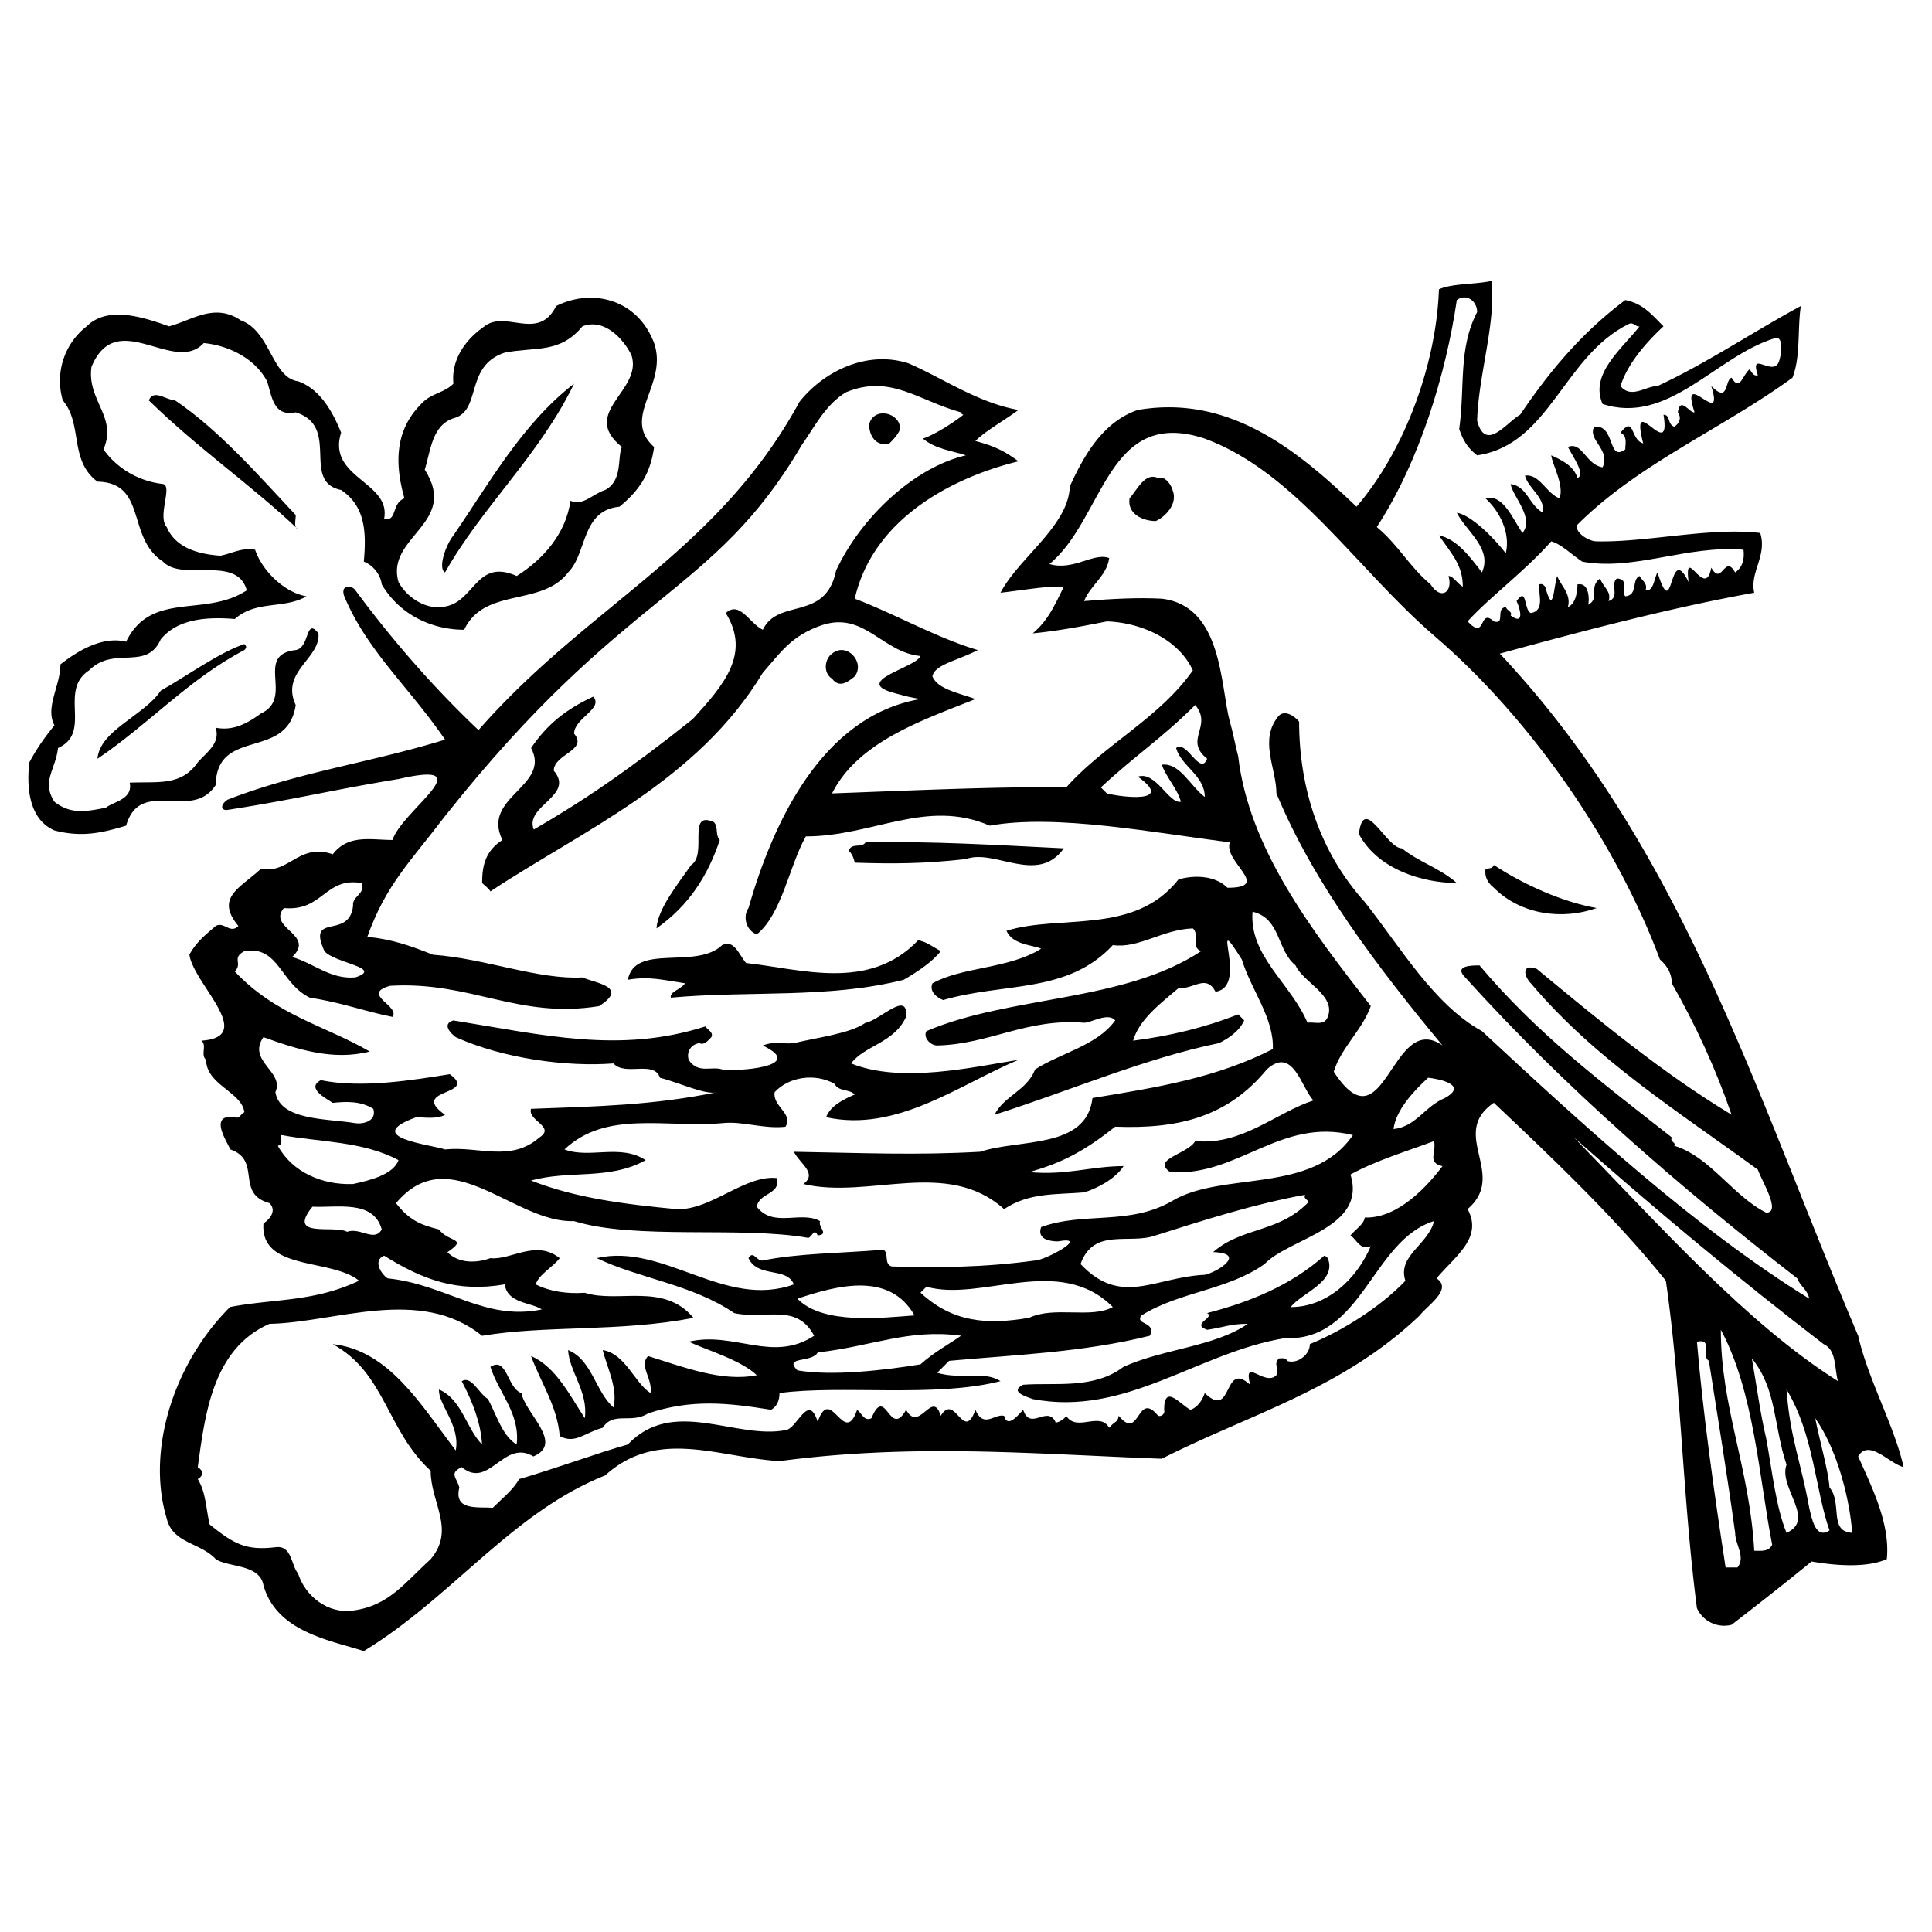 <svg xmlns="http://www.w3.org/2000/svg" width="2500" height="2500" viewBox="0 0 192.756 192.756"><g fill-rule="evenodd" clip-rule="evenodd"><path fill="#fff" d="M0 0h192.756v192.756H0V0z"/><path d="M147.375 41.973c.834 3.218 2.979.119 4.289-.596 2.98-4.41 6.197-8.224 10.488-11.441 1.787.358 2.621 1.431 3.814 2.622-1.67 1.55-3.576 3.694-4.291 5.959 1.072 1.312 2.502 0 3.695 0 4.885-2.265 9.652-5.481 14.301-7.985-.357 2.384 0 5.006-.834 7.151-7.031 5.125-15.375 8.581-21.453 14.659-.357.715 1.072 1.668 1.908 1.668 5.004.119 11.32-1.43 16.326-.834.715 2.265-1.072 3.933-.596 5.959-7.984 1.43-16.686 3.695-25.385 6.078 18.354 19.545 25.504 43.977 35.754 68.052.953 4.29 3.693 9.177 4.529 13.109-1.432-.357-3.457-2.86-4.529-1.073 1.311 2.98 3.219 6.675 2.859 10.25-2.145.953-5.48.596-7.508.238-2.621 2.146-5.363 4.29-7.984 6.316a2.983 2.983 0 0 1-3.457-1.669c-1.43-11.083-1.549-21.929-3.098-32.655-4.768-5.959-10.846-11.798-17.162-17.757-4.529 3.099 1.43 7.15-2.621 10.606 1.549 2.86-1.193 4.648-3.1 6.912 1.668 1.073-.953 2.741-1.668 3.695-7.748 7.389-16.805 9.772-25.744 14.302-12.871-.478-24.669-1.55-38.136.237-6.078-.357-12.156-3.336-17.4 1.431-9.296 3.694-15.255 12.156-24.074 17.52-3.337-1.073-8.7-1.907-10.011-6.555-.357-2.146-3.575-1.788-4.767-2.622-1.549-1.669-4.291-1.549-4.886-4.052-2.026-6.675.596-15.375 6.316-21.095 4.291-.835 8.343-.478 12.871-2.623-2.741-2.264-9.892-.953-9.534-5.72.715-.478 1.311-1.312.596-2.026-3.456-.953-.715-4.29-3.933-5.363 0-.357-2.384-3.575.477-3.218.477.238.596-.357.954-.477-.239-2.026-3.814-2.741-3.814-5.244-.596-.477.119-1.43-.477-1.906 5.602-.358-.834-5.721-1.192-8.581.715-1.311 1.668-2.026 2.622-2.86.834-.477 1.43.834 2.264 0-2.383-2.86.239-3.813 2.265-5.72 2.741.596 3.813-2.623 7.151-1.43 1.549-2.026 3.813-1.43 5.959-1.43.983-2.98 9.176-8.045.596-6.079-6.555 1.073-10.414 2.056-17.191 3.099-.67-.074-.407-.695.149-1.042 7.076-2.756 14.246-3.689 21.69-5.989-3.575-5.244-7.806-8.864-10.071-14.346-.372-1.117.745-1.117 1.132-.551 3.695 5.006 7.866 9.772 12.275 13.944 10.965-12.513 23.836-17.713 32.03-32.759 2.518-3.143 6.823-5.14 10.875-3.829 3.337 1.431 6.912 3.934 10.964 4.648-1.43 1.073-3.293 2.085-4.291 3.099 1.789.477 2.861.954 4.291 2.026-6.792 1.668-14.54 5.839-16.327 13.706 3.814 1.43 8.223 3.933 12.274 5.125-2.07 1.073-4.304 1.445-4.528 2.622.521 1.281 2.607 1.653 4.29 2.264-5.004 2.026-11.678 4.171-14.3 9.415 6.674-.238 16.804-.715 23.359-.595 3.814-4.291 9.295-6.913 12.633-11.68-1.43-3.099-5.125-4.767-8.58-4.886-2.385.477-4.887.954-7.391 1.192 1.551-1.311 2.146-2.741 3.1-4.648-1.549-.119-4.172.357-6.316.596 1.787-3.456 6.793-6.674 6.912-10.606 1.311-2.86 3.217-6.436 6.793-7.628 9.059-1.549 15.852 3.933 21.811 9.654 5.006-5.84 7.984-14.54 8.223-21.691 1.311-.596 3.576-.477 5.244-.834.476 4.168-1.311 9.412-1.43 13.941z"/><path d="M65.26 34.227c1.43 4.171-3.337 7.389 0 10.369-.357 2.622-1.43 4.291-3.456 5.959-3.814.357-3.218 4.648-5.125 6.555-2.622 3.456-8.343 1.43-10.369 5.721-2.979 0-6.316-1.311-8.223-4.529-.119-.954-.834-1.907-1.788-2.265.238-2.741.238-5.482-2.265-7.15-4.052-.834 0-6.316-4.529-7.747-2.264.477-2.383-1.668-2.86-3.099-1.191-2.265-3.813-3.575-6.316-3.813-2.979 3.218-8.7-3.695-11.203 2.384-.477 3.337 2.623 5.005 1.192 8.223 1.549 2.145 3.813 3.218 5.959 3.456.953.239-.596 3.218.357 4.291.953 2.265 3.575 2.741 5.363 2.86 1.191-.238 2.145-.834 3.456-.596.715 2.145 2.979 4.29 5.125 4.647-2.264 1.312-5.005.358-7.151 2.265-2.86-.238-5.72 0-7.389 2.026-1.431 3.218-4.648.596-7.151 3.099-3.099 2.026.357 6.198-3.099 7.747-.239 2.146-1.668 3.337-.358 5.363 1.668 1.311 3.218.954 5.125.596.715-.596 2.741-.834 2.383-2.503 2.86-.119 5.125.358 6.793-2.026.953-1.073 2.265-1.907 1.788-3.456 1.788.357 3.218-.477 4.529-1.431 3.337-1.549-.715-5.84 3.456-6.316 1.431-.238.954-3.337 2.265-1.668.238 2.503-3.814 3.814-2.265 7.151-.834 5.602-7.866 2.145-7.985 7.985-2.383 3.695-7.508-.834-8.938 4.052-2.384.715-4.41 1.191-7.151.477-2.741-1.192-2.741-4.768-2.502-6.793.834-1.549 1.549-2.502 2.502-3.694-.953-1.788.596-3.933.596-6.078 1.669-1.312 4.171-2.861 6.555-2.265 2.502-5.125 7.866-2.384 12.037-5.125-.954-3.575-6.436-.834-8.342-2.86-3.695-2.383-1.55-7.866-6.555-7.985-2.86-2.146-1.43-5.721-3.456-8.104a6.877 6.877 0 0 1 2.383-7.39c2.146-2.145 5.84-.834 8.224 0 2.265-.596 4.529-2.383 7.151-.596 2.979 1.073 3.099 5.721 5.72 6.078 2.026.715 3.337 2.741 4.291 5.125-1.43 4.528 5.006 4.886 4.291 8.581 1.311.357.715-1.549 2.026-2.026-.834-2.979-1.191-6.555 1.668-9.415.954-1.073 2.265-1.073 3.218-2.026-.238-2.384 1.192-4.41 3.099-5.721 2.146-1.668 5.363 1.55 7.151-2.026 3.576-1.79 8.105-.718 9.773 3.693z"/><path d="M147.375 31.128c-1.908 3.694-1.193 7.389-1.789 11.68.357 1.072.836 1.906 1.789 2.622 7.27-1.073 8.58-9.892 15.135-13.109.477-.239.715.357 1.072.238-1.787 2.265-5.004 4.767-3.693 7.747 6.555 2.145 11.32-4.767 17.162-6.555.953-.357.715 1.788.357 2.502-.715 1.192-2.861-1.311-2.027 1.192-.477.119-.596-.357-.834-.596-.715.596-.953 2.264-1.787.834-.715.238-.238 2.622-2.027.834 1.432 4.529-3.217-2.145-1.668 2.622-.477.119-1.43-1.668-1.668 0 .357.477.238 1.072-.357 1.431-.715-.239-.357-1.192-1.072-1.192.834 5.006-3.457-2.741-2.027 2.861-1.311-.358-.834-2.861-2.264-1.073.715.357.477 1.073.477 1.668-1.787 1.311-.953-2.503-3.098-2.264-.717 1.311 1.668 2.264.834 4.052-1.668-.238-2.027-2.622-3.457-2.026.477.953 1.789 2.741.953 3.098-.357-1.191-1.549-1.788-2.621-2.264.119.954 1.311 2.979.834 4.291-1.311-.477-2.025-2.503-3.457-2.264.357 1.311 2.027 2.145 1.789 3.694-1.432-.834-1.551-2.622-3.219-2.86.238 1.311 2.385 3.337 1.191 4.886-.953-1.311-1.906-3.933-3.693-3.456 1.43 1.311 2.502 3.456 2.025 5.482-1.191-1.549-3.455-3.814-4.887-4.052.955 1.907 3.576 3.576 2.504 5.959-1.191-1.549-2.504-3.337-4.291-3.695 1.311 1.907 2.383 2.979 2.383 5.125-.596-.357-.953-1.073-1.43-1.073.477 1.549-.715 2.503-1.787.834-2.146-1.788-3.1-3.813-5.363-5.721 4.291-6.555 6.912-15.374 7.984-22.645.955-.714 2.027.12 2.027 1.193zM62.996 35.418c1.192 3.576-5.244 5.721-.953 9.177-.477 1.073.119 3.337-1.668 4.291-1.192.357-2.265 1.668-3.457 1.072-.477 3.337-2.741 5.84-5.363 7.508-4.29-1.907-4.171 3.099-7.746 3.099-1.431.12-3.218-.953-4.052-2.502-1.311-4.529 6.078-5.84 2.622-11.203.596-1.907.715-4.41 2.86-5.125 2.861-.715 1.073-5.244 5.125-6.555 3.099-.596 5.482.119 7.747-2.622 2.143-.834 4.051 1.192 4.885 2.86z" fill="#fff"/><path d="M57.275 38.279c-3.457 7.15-9.177 12.275-12.872 18.83-.715-.358 0-2.622.834-3.695 3.457-5.005 6.794-11.083 12.038-15.135z"/><path d="M96.127 41.377c-.596.477-2.622 1.907-4.052 2.384 1.311 1.073 2.86 1.192 4.29 1.668-5.125 1.192-10.442 6.123-12.945 11.486-1.043 5.14-5.766 2.697-7.314 5.915-1.326-.625-2.294-2.935-3.695-1.669 2.503 4.052-.165 7.151-3.292 10.578-6.257 4.991-10.949 8.193-15.866 11.024-.953-2.383 4.142-3.367 1.997-5.87 0-1.668 3.456-2.026 2.026-3.694 0-1.549 2.979-2.503 1.907-3.695-2.726 1.267-4.589 2.756-6.197 5.125 2.026 3.814-5.006 4.887-2.86 9.177-1.668 1.073-2.026 2.502-2.026 4.291.238.238.596.477.834.834 9.177-6.078 20.618-10.964 27.173-21.81 1.787-2.026 2.845-3.725 5.959-4.768 4.186-1.341 5.958 2.741 9.772 3.099-.477 1.192-7.15 2.562-2.384 3.755 1.043.297 1.415.372 2.384.536-9.892 1.668-14.778 12.514-17.162 20.856-.596.834-.238 2.265.834 2.622 2.502-2.026 3.218-6.793 4.886-9.773 6.674 0 12.037-3.813 18.352-1.072 6.557-1.192 16.447.715 23.957 1.668-.717 1.907 4.289 4.529-.238 4.529-1.193-1.192-3.219-1.311-4.887-.834-4.41 5.601-11.799 3.456-17.162 5.125.596 1.43 2.74 1.43 3.457 1.788-3.219 2.025-7.867 1.787-10.846 3.456-.357.834.477 1.43 1.073 1.668 6.078-1.788 12.395-.596 16.924-5.481 2.621.357 4.885-1.55 7.984-1.669.715.596-.238 1.907.834 2.265-7.746 5.125-19.068 4.409-27.411 7.984-.357.596.357 1.431 1.072 1.431 5.243-.119 8.938-2.741 14.659-2.265.715 0 2.385-1.072 3.1-.238-1.789 2.503-5.363 3.218-7.986 4.886-.834 2.146-3.098 2.622-4.051 4.529 7.508-2.384 14.896-5.602 22.404-7.15.955-.478 2.027-1.192 2.504-2.265l-.596-.596c-3.338 1.311-6.793 2.145-10.488 2.622.596-2.146 2.859-3.813 4.529-5.244 1.549.119 2.74-1.431 3.693.357 3.457-.477-.834-8.7 2.623-3.217.953 3.098 3.217 5.839 3.098 8.938-5.602 2.86-11.441 3.813-17.996 4.886-.596 5.125-7.27 4.053-11.203 5.363-6.435.357-11.559.119-18.591 0 .596 1.192 2.383 2.146.954 3.219 6.555 1.549 14.301-2.623 20.022 2.502 2.502-1.668 5.125-1.43 7.984-1.668 1.191-.357 3.1-1.312 3.934-2.622-3.219 0-5.721.953-9.416.596 3.457-.953 5.721-2.265 8.582-4.528 6.316.237 11.203-.954 15.135-5.722 2.623-2.383 3.457 1.907 4.648 3.1-3.695 1.191-7.15 4.528-11.799 4.052-.715 1.311-4.41 1.787-2.502 3.099 6.793.477 10.963-5.482 18.234-3.694-4.053 5.959-12.992 3.575-17.996 6.555-4.291 2.503-8.82 1.072-13.109 2.622-.479 1.311 1.072 1.43 1.668 1.43 3.336-.596-1.311 1.907-2.266 1.907-5.244.715-9.772.715-14.3.596-.834-.238-.238-1.311-.834-1.668-4.41.357-8.581.357-12.037 1.072-.596.119-.954-1.072-1.431-.238.954 2.025 3.813.834 4.529 2.622-6.912 2.502-12.991-4.172-19.665-2.622 4.171 2.025 9.534 2.622 13.706 5.482 3.099.715 6.197-1.073 7.985 2.265-4.171 2.74-7.985-.478-12.514.595 1.788.835 5.125 1.788 6.793 3.338-3.457.715-7.389-.834-10.845-1.907-.954.953.477 2.265.238 3.694-1.55-.953-2.503-3.933-4.768-4.29.358 1.549 1.549 3.813 1.073 5.721-1.788-1.55-2.145-4.768-4.528-5.721.119 2.146 2.026 4.171 1.668 6.793-1.431-2.146-2.86-5.124-5.363-6.197.953 2.622 2.622 5.006 2.86 7.985 1.549.834 2.503-.357 4.29-.834 1.073-1.669 2.86-.358 4.529-1.431 4.29-1.43 7.865-1.072 12.275-.357.596-.357.834-.954.834-1.669 5.959-.834 15.612.477 22.048-1.191-1.668-1.072-3.933-.119-6.317-.834l1.192-1.192c6.435-.596 13.347-.834 20.021-2.502.715-1.431-1.549-1.073-.834-2.026 3.814-2.384 8.582-2.503 12.275-5.125 2.504-2.622 10.25-3.575 8.58-8.938 2.623-1.43 5.482-2.265 8.344-3.337.238 1.191-.715 2.146.834 2.503-1.43 1.907-4.41 5.243-7.746 5.124-.119.716-.953 1.192-1.432 1.788.598.357.955 1.55 2.027 1.072-1.43 3.338-4.41 6.079-7.986 6.079 1.074-1.431 4.648-2.503 3.695-4.887-.119-.119-.238-.238-.357-.238-3.338 2.979-7.508 4.647-11.68 5.721.834.477-1.668 1.072 0 1.668 1.67-.238 2.266-.596 4.053-.596-3.219 2.265-8.463 2.503-12.395 4.291-2.98 2.264-6.793 1.549-10.012 1.787-1.43.715.357 1.191.953 1.431 9.297 1.787 16.447-4.648 25.148-6.079 7.746.357 8.699-9.772 14.896-11.68-.596 2.385-3.695 3.457-2.861 5.959-2.502 2.623-6.316 5.006-9.533 6.317 0 1.191-1.43 2.025-2.264 1.668-.121-.357-.598-.238-.836-.238-.596.715.119.835-.238 1.669-1.191 1.191-3.336-1.907-2.621.953-2.742-2.503-1.668 3.575-4.529.834-.238.715-.715 1.431-1.43 1.669-1.072-.596-2.621-2.622-2.621 0 .117.357-.24.715-.598.596-2.145-2.622-1.787 2.622-3.932 0-.119.715-.357.477-.953 1.192-.955-1.669-3.219.477-4.291-1.192-.238.477-1.191.834-1.072.596-.834-1.668-2.504.954-3.219-1.191-.477.477-1.549 1.906-1.906.596-.953-.238-2.025 1.311-2.861-.596-1.191 3.337-2.025-1.788-3.456.596-.834-2.741-2.145 1.788-3.456-.596-1.668 2.979-2.025-2.622-3.456.834-.715.357-.953-.477-1.43-.834-1.311 3.813-2.622-2.622-3.933 1.191-.953-2.979-2.026.715-3.217.835-5.005.953-11.203-3.338-15.731 1.43-2.98.834-7.151 2.384-10.846 3.456-.596 1.073-1.668 1.907-2.622 2.86-1.431-.119-3.934.357-3.337-2.026-.239-.953-1.072-1.43.239-2.025 2.741 2.265 4.171-2.86 7.15-1.073 3.099-1.311-.834-4.29-1.192-6.316-1.43-.477-1.43-3.694-3.099-2.621.834 2.621 2.979 4.647 2.622 7.746-1.43-.834-2.025-2.979-2.86-4.528-.954-.597-1.668-2.384-2.622-1.788 1.191 2.265 1.906 4.29 2.026 6.316-1.549-1.55-2.026-4.528-4.291-5.482-.119 1.431 2.145 3.575 1.668 6.078-3.457-4.528-6.674-10.011-12.275-10.606 5.244 2.86 5.363 8.581 9.772 12.633 0 3.218 2.503 5.84 0 8.819-2.622 2.384-4.171 4.647-7.747 5.124-2.502.358-4.767-1.43-5.482-3.694-.715-.834-.596-2.86-2.264-2.621-2.979.357-4.171-.357-6.555-2.266-.357-1.43-.357-3.218-1.191-4.528.596-.357.596-.834 0-1.191.715-5.125 1.43-11.799 7.15-14.302 6.555-.119 15.017-3.813 21.214 1.192 6.436-1.073 13.706-.358 21.094-1.788-2.979-3.575-7.508-1.43-10.845-2.503-1.788.119-3.457-.119-4.887-.834.238-.954 1.788-1.788 2.384-2.622-2.384-1.907-4.887.238-6.913 0-1.311.477-3.099.596-4.291-.596 2.146-1.431.12-.954-.834-2.265-1.907-.477-2.979-.953-4.291-2.622 5.363-6.436 11.799 2.026 17.758 1.787 6.197 1.907 16.566.478 23.359 1.669.358 0 .596-1.072.953-.238 1.192-.119 0-.834.239-1.431-1.907-1.072-4.648.716-6.316-1.43.238-1.43 2.383-1.191 2.026-2.86-3.218-.357-6.555 3.218-10.011 3.099-5.006-.477-10.012-1.072-14.54-2.859 3.933-1.073 7.747 0 11.441-2.026-2.502-1.669-5.601-.12-8.104-1.073 4.171-3.933 10.011-2.145 15.731-2.622 2.026-.237 4.053.596 6.317.358.834-1.312-1.311-2.026-1.073-3.457 1.43-1.549 4.052-1.906 5.959-.834.477.834 1.431.477 2.026 1.072-1.073.478-2.383 1.072-2.86 2.265 7.031 1.549 13.229-3.218 19.187-5.721-4.529.716-11.679 2.384-16.685.357 1.311-1.787 4.291-2.025 5.482-4.647.238-2.741-2.622.357-4.052.596-1.55 1.072-4.648 1.43-7.151 2.026-1.073.119-1.907-.238-3.098.238 4.528 2.146-2.741 2.622-4.053 2.383-1.072-.356-2.383.478-3.337-.953-.238-.834.238-1.549 1.073-1.668.477.238.834-.238 1.192-.597.238-.477-.357-.715-.596-1.072-8.581 2.741-16.208.834-25.147-.596-1.191.357-.238 1.311.239 1.668 4.767 2.146 11.083 2.98 15.731 2.622 1.192 1.312 4.052-.357 4.648 1.431 1.907.477 4.648 1.787 5.721 1.43-6.316 1.311-12.037 1.431-18.592 1.669-.358 1.192 2.503 1.788.834 2.86-2.86 2.503-6.078.834-9.415 1.191-1.311-.477-8.462-1.191-2.86-3.218.596 0 2.026.238 2.86-.238-3.694-2.622 3.456-1.907.477-4.052-3.694.596-8.819 1.43-12.871.596-1.549.834.715 1.907 1.192 2.265 1.191-.12 2.741-.238 4.052.596.357 1.192-.954 1.55-1.788 1.43-2.86-.477-7.508-.237-7.985-3.099.954-2.025-2.86-3.098-1.192-5.482 3.337 1.192 6.913 2.385 10.607 1.431-4.529-2.622-9.296-3.575-13.468-7.985.834-.834-.357-1.311.954-2.025 3.457-.596 3.575 3.218 6.555 4.647 3.218.478 5.244 1.312 8.223 1.907.834-1.072-3.218-2.265-.239-3.099 8.104-.477 12.752 3.337 20.856 2.026 2.979-1.907-.238-2.265-1.668-2.861-4.41.239-9.773-1.906-14.897-2.264-2.384-.953-4.171-1.549-6.555-1.788 1.847-5.184 4.231-7.419 7.747-12.037 17.937-22.644 26.726-21.899 35.59-37.02 1.192-1.668 2.384-4.097 4.454-5.289 4.41-1.788 7.151.834 11.442 2.026.008.111.126.23.245.23z" fill="#fff"/><path d="M29.506 51.388c0 .596-.238 1.192.238 1.43-4.647-4.41-9.892-7.985-14.897-12.871.477-1.192 1.788 0 2.622 0 4.41 2.979 8.343 7.509 12.037 11.441zM89.811 42.808c-.238.596-.715 1.072-1.072 1.43-1.312.357-2.026-.715-2.026-1.907.476-1.788 3.098-1.192 3.098.477z"/><path d="M143.084 63.425c10.012 8.581 18.354 21.095 22.525 32.298.834.714 1.191 1.548 1.191 2.383 2.383 4.171 4.408 8.58 5.959 13.109-6.912-4.171-13.229-9.415-19.426-14.54-1.551-.596-1.312.716-.596 1.431 6.436 7.627 14.658 12.752 22.643 18.592.357 1.073 2.385 4.29.834 4.29-3.336-1.668-5.602-5.602-9.176-6.674.238-.357-.477-.357-.238-.834-7.15-5.602-13.467-10.369-19.188-17.162-.715 0-2.623 0-1.432 1.191 9.893 10.965 21.453 20.977 33.133 30.033.238.716 1.072 1.192 1.191 2.026-11.561-7.15-22.764-17.52-32.654-26.696-4.768-2.621-8.105-8.342-11.68-12.871-4.529-5.005-6.555-11.44-6.555-17.996-.477-.596-1.43-1.192-2.027-.596-2.025 2.384-.238 5.244-.238 7.747 3.695 8.939 10.131 17.4 16.566 25.147-5.125-3.576-5.721 10.487-10.846 2.622.715-2.384 2.861-4.172 3.695-6.555-5.959-7.628-12.156-15.732-13.229-24.909-.238-.834-.477-2.264-.834-3.456-.953-3.576-.717-11.561-6.795-12.275-2.383-.119-4.885 0-7.746.238.596-1.549 2.266-2.503 2.504-4.291-1.551-.596-3.576 1.311-5.961.596 5.484-4.528 5.723-15.731 15.494-12.514 9.062 3.339 15.14 12.992 22.886 19.666z" fill="#fff"/><path d="M116.984 48.886c.596 1.43-.834 2.741-1.67 3.099-1.311 0-2.859-.715-2.621-2.265.834-.953 1.549-2.622 2.859-2.026.716-.238 1.313.715 1.432 1.192z"/><path d="M157.861 56.036c5.244.954 10.369-1.668 16.09-1.191.119.953-.119 1.787-.834 2.264-1.072-1.907-1.311 1.43-2.385-.477-.596 3.337-2.74-2.502-2.264 1.431-2.025-4.171-1.43 4.41-3.098-.954-.357.596-.357 1.907-1.193 1.788.238-.715-.357-.953-.596-1.43-.834.357-.119 1.907-1.43 2.026-.477-.596.477-1.668-.834-1.788-.715.596.357 1.907-.834 2.265.357-.954-.596-1.43-.834-2.265-1.193.834 0 2.026-1.193 2.623.121-.477.121-2.265-1.072-2.026 0 .596-.119 1.907-.953 2.264.357-1.311-.715-2.145-1.072-3.099-.357.954-.357 4.171-1.191 1.073-.119-.119-.238-.357-.596-.238-.119.953.596 2.622-.834 2.86-.717-.238-.359-2.741-1.432-1.191.357.715.834 2.503-.596 1.43.238-.357-.357-.477-.477-.834-1.072.12 0 1.788-1.191 1.43-1.549-1.43-.715 2.026-2.621 0 2.145-2.383 5.719-5.005 8.342-7.985.954.237 2.026 1.309 3.098 2.024z" fill="#fff"/><path d="M24.382 64.855C18.9 67.715 14.848 72.244 9.723 75.7c.239-2.86 4.648-4.291 6.317-6.793 2.741-1.549 5.84-3.814 8.342-4.648.238.239.238.358 0 .596zM85.282 67.478c-.715.596-1.549 1.191-2.264.238-.953-.596-.715-2.026 0-2.503 1.43-1.192 3.337.834 2.264 2.265z"/><path d="M120.439 75.701c-.715 1.788-2.025-1.907-3.098-1.073.477 1.788 2.859 2.741 2.859 4.887-1.43-1.073-2.502-3.457-4.291-3.218.479 1.311 1.551 2.383 1.908 3.694-1.191.238-2.504-3.099-4.291-2.502 3.814 2.741-1.787 2.026-3.098 1.668l-.596-.595c3.455-3.218 6.076-4.887 9.414-8.224 1.789 2.145-1.189 3.456 1.193 5.363z" fill="#fff"/><path d="M145.348 88.096c-3.336 0-7.865-1.312-9.771-4.887.477-4.052 2.74 1.43 4.289 1.43 1.788 1.431 3.695 1.907 5.482 3.457zM71.815 83.805c-1.191 3.575-3.099 6.555-6.316 8.819.119-1.907 2.026-4.29 3.456-6.316 1.669-1.072-.477-5.482 2.265-4.29.476.476.118 1.31.595 1.787zM106.139 84.639c-2.623 3.695-6.912 0-9.773 1.073-4.29.477-7.27.477-11.083.358-.119-.477-.238-.834-.595-1.192.238-.835 1.311-.239 1.668-.835 6.792-.119 12.513.239 19.783.596zM159.293 90.598c-3.338 1.192-7.51.715-10.25-2.026-.596-.477-.953-1.073-.834-1.907.238 0 .715 0 .834-.358 3.098 2.027 6.912 3.695 10.25 4.291z"/><path d="M35.227 90.36c-.357 3.456-4.648.596-2.86 4.529.953 1.191 5.959 1.668 3.099 2.621-2.503.239-4.171-1.43-6.316-2.025 2.384-2.265-2.503-2.861-.834-4.887 3.933.357 4.052-3.099 7.746-2.502.476 1.072-.954 1.31-.835 2.264zM129.26 96.318c.715 1.668 4.051 2.979 3.217 5.125-.357.953-1.311.477-2.025.596-1.67-3.933-5.84-6.674-5.482-11.083 2.858.715 2.382 3.814 4.29 5.362z" fill="#fff"/><path d="M93.863 94.889c-.834 1.072-2.264 2.025-3.694 2.86-7.508 1.906-15.493 1.072-23.24 1.787-.119-.596.834-.715 1.43-1.43-2.383-.357-3.575-.715-5.72-.357.714-3.694 6.793-.954 9.415-3.456 1.192-.596 1.669.953 2.384 1.787 5.482.596 12.275 2.86 17.162-2.264.833.12 1.548.715 2.263 1.073z"/><path d="M144.156 109.547c-2.025.835-2.859 2.861-5.125 3.099.238-1.906 2.027-3.813 3.457-5.124 1.073.119 4.051.714 1.668 2.025zM39.756 115.745c-.477 1.43-2.86 2.026-4.529 2.384-3.099.119-6.078-1.192-7.508-3.814.596-.119.238-.715.357-1.072 3.814.714 8.105.595 11.68 2.502zM181.936 134.099c1.312.596 1.074 2.384 1.432 3.694-9.059-5.721-17.639-15.374-26.34-24.312 8.343 7.388 16.685 14.3 24.908 20.618zM130.451 120.035c-2.98 2.979-6.555 2.384-9.416 4.887 3.457.119.357 2.025-.834 2.264-5.006.238-8.342 3.219-12.395-1.072 1.311-3.694 4.887-1.906 7.508-2.86 4.529-1.431 9.654-3.099 14.898-4.052-.237.476.477.476.239.833zM38.087 122.657c-.715 1.311-2.146-.238-3.456.238-1.312-.715-6.078.715-3.457-2.503 2.504.12 6.079-.714 6.913 2.265zM50.363 128.14c.238 1.907 2.622 1.787 3.695 2.502-5.721 1.192-9.535-2.502-15.375-3.099-.596-.357-1.549-1.787-.357-2.264 3.814 2.384 7.269 3.695 12.037 2.861zM111.025 130.404c-2.146 1.191-5.84-.12-8.344 1.072-4.17.715-7.626.477-10.844-2.503l.596-.596c5.481 1.55 13.229-3.336 18.592 2.027zM91.241 131.238c-3.218.238-9.176.953-11.68-1.669 3.934-1.31 9.178-2.741 11.68 1.669zM91.837 136.124c-3.695.597-8.819 1.192-12.276.597-1.43-1.431 1.431-.716 2.026-1.788 5.363-.596 9.058-2.384 14.302-1.668-1.191.834-2.741 1.668-4.052 2.859zM176.812 154.12c-.357.715-1.074.597-1.789.597-.477-8.343-3.336-14.302-3.336-22.049 3.336 6.197 3.813 14.778 5.125 21.452zM170.496 135.767c.834 5.363 1.787 11.084 2.621 17.162 0 1.191 1.072 2.384.238 3.456h-1.191c-1.191-7.746-2.266-15.493-2.861-22.525 1.67-.358.357 1.43 1.193 1.907zM178.242 146.136c-.834 2.264 2.979 5.481 0 6.793-1.074-2.622-1.43-6.197-2.027-9.415-.596-2.503-.953-5.244-1.43-7.985 2.504 3.098 2.147 6.673 3.457 10.607zM182.531 152.69c-1.43.953-1.787-1.312-2.025-2.265-.834-4.648-1.906-6.912-2.264-11.799 2.74 4.53 2.86 10.013 4.289 14.064zM184.797 152.929c-2.385-.119-.953-2.979-2.266-4.529-.119-1.668-.953-4.528-1.43-6.912 2.266 3.217 3.458 8.223 3.696 11.441z" fill="#fff"/></g></svg>
